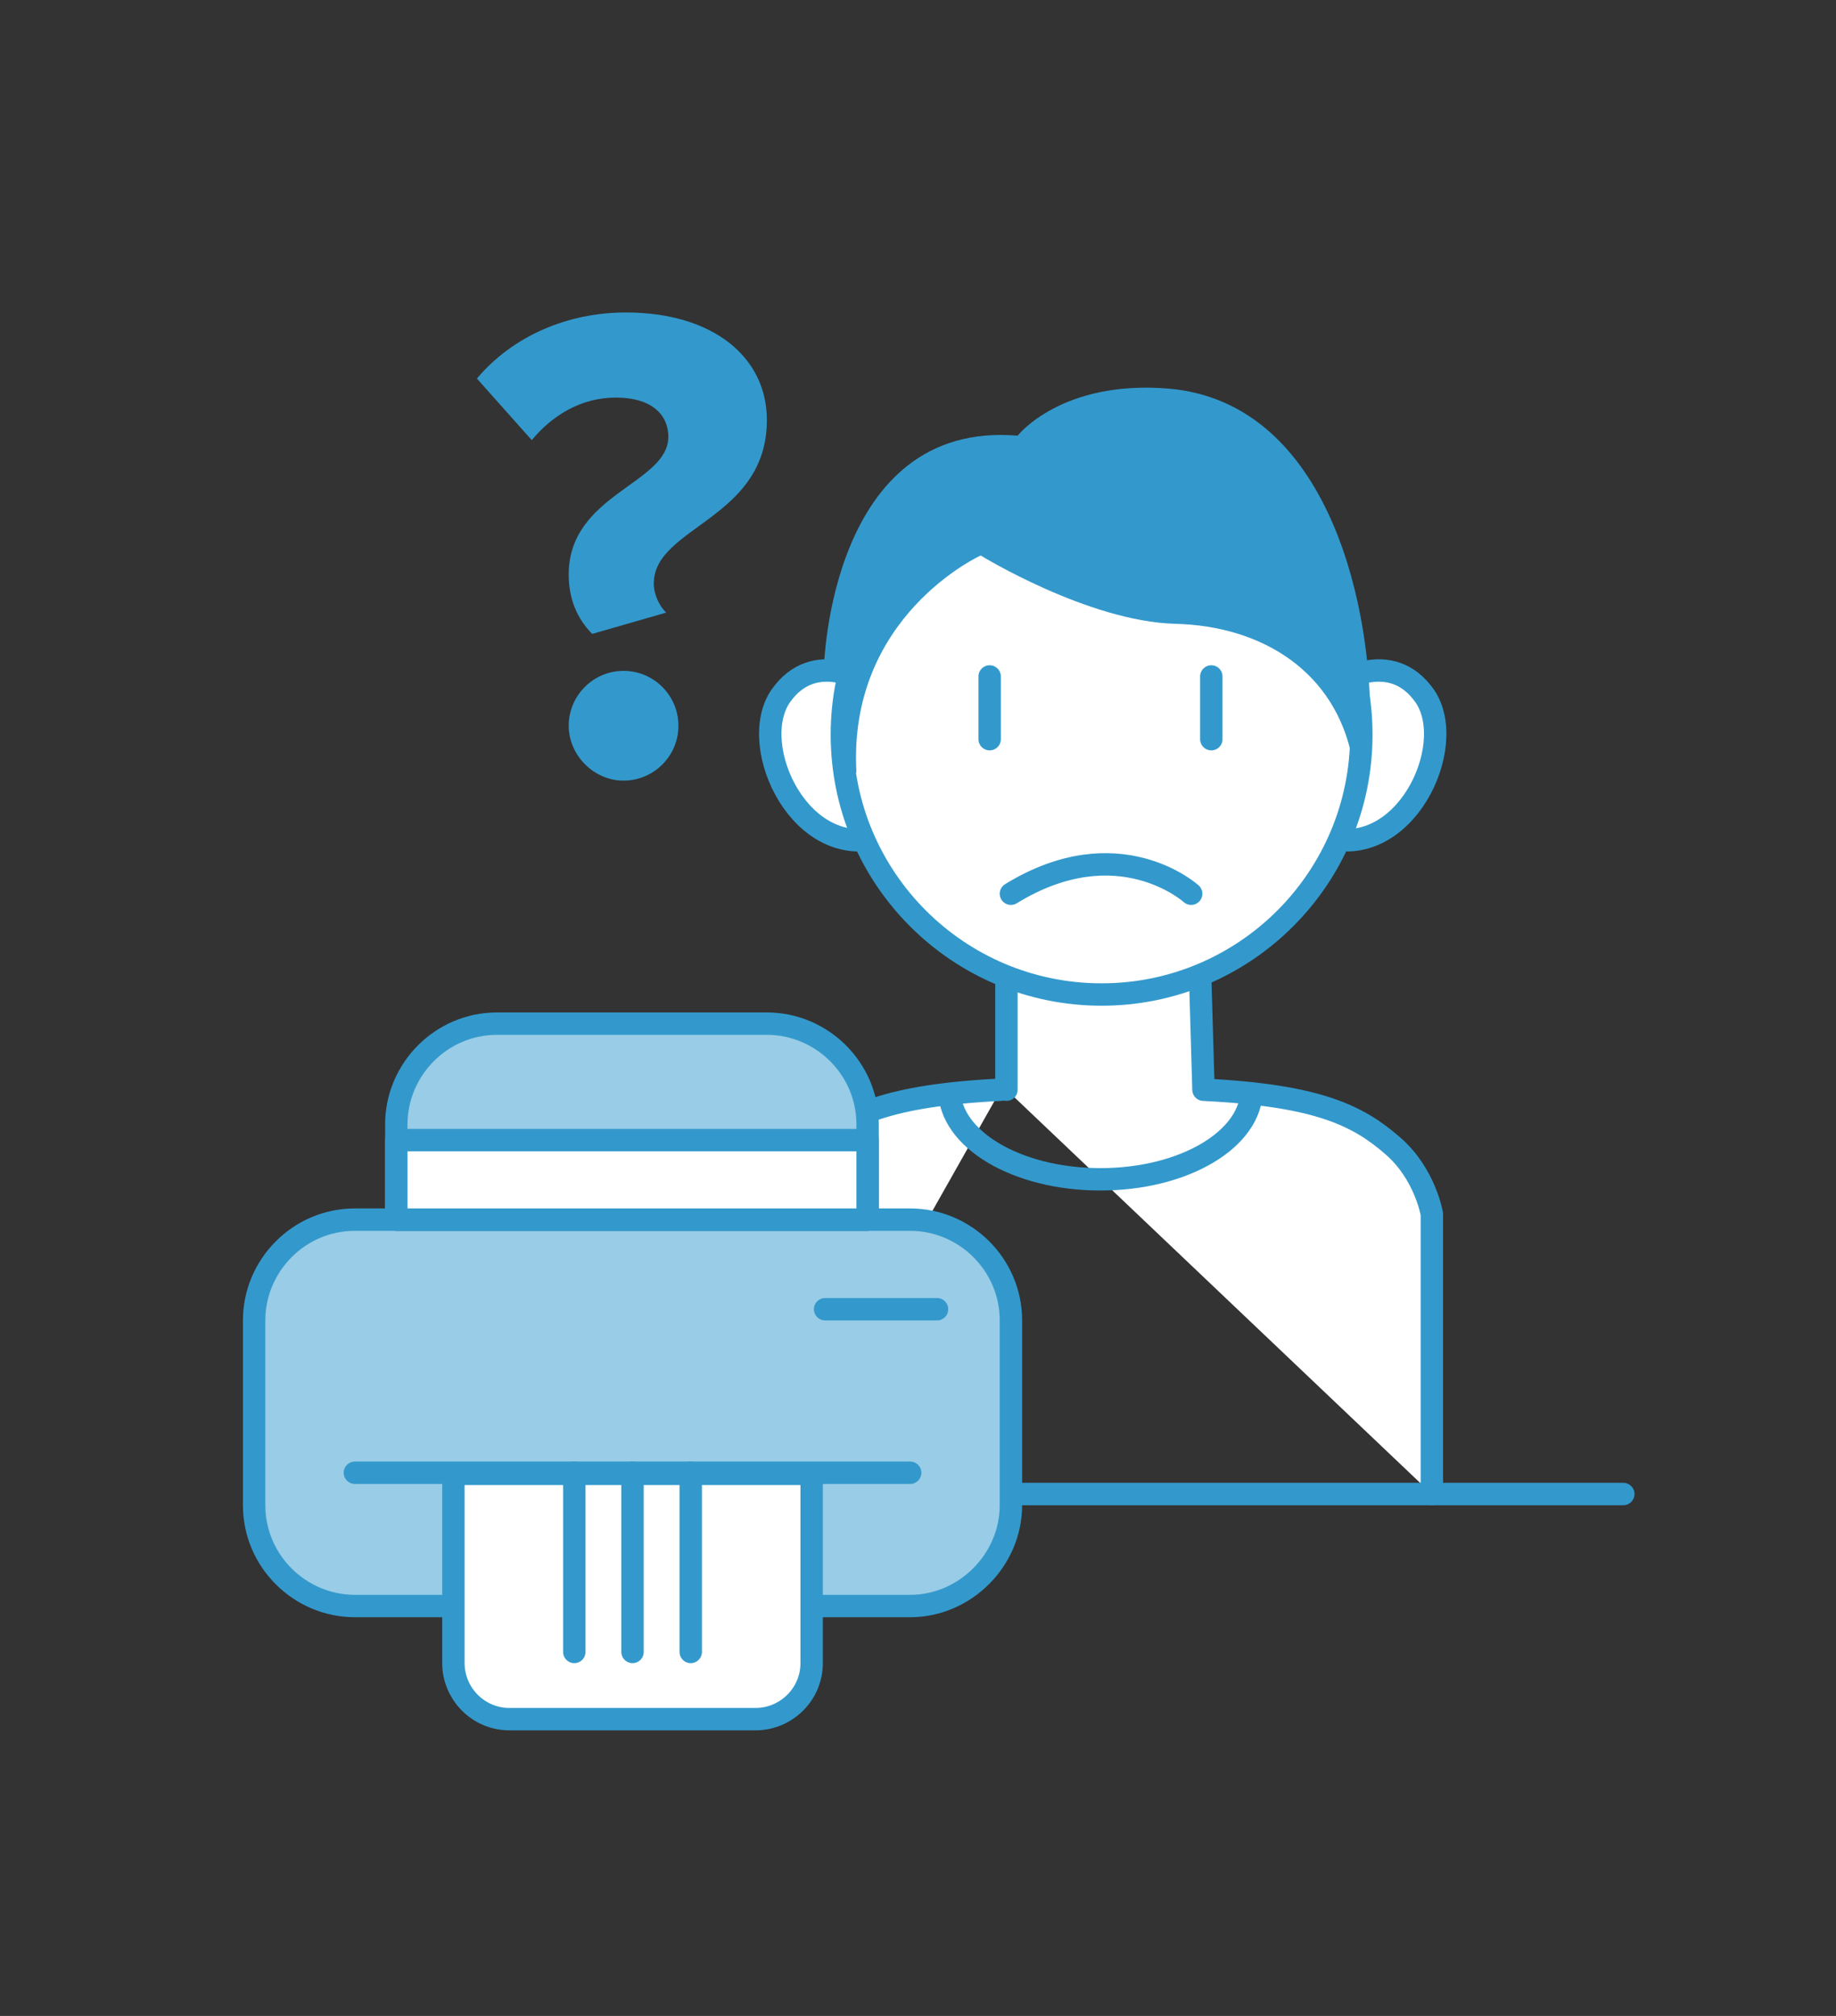 <?xml version="1.0" encoding="utf-8"?>
<!-- Generator: Adobe Illustrator 26.4.1, SVG Export Plug-In . SVG Version: 6.00 Build 0)  -->
<svg version="1.1" xmlns="http://www.w3.org/2000/svg" xmlns:xlink="http://www.w3.org/1999/xlink" x="0px" y="0px"
	 viewBox="0 0 164 180" style="enable-background:new 0 0 164 180;" xml:space="preserve">
<rect x="0" y="0" width="164" height="180" fill="#333333" stroke="none"/>
<style type="text/css">
	.st0{fill:#FFFFFF;}
	.st1{fill:none;stroke:#99CCE6;stroke-width:2;stroke-linecap:round;stroke-linejoin:round;stroke-miterlimit:10;}
	.st2{fill:#99CCE6;stroke:#3399CC;stroke-width:2;stroke-linecap:round;stroke-linejoin:round;stroke-miterlimit:10;}
	.st3{fill:#3399CC;stroke:#3399CC;stroke-width:2;stroke-linecap:round;stroke-linejoin:round;stroke-miterlimit:10;}
	.st4{fill:none;stroke:#FFFFFF;stroke-width:2;stroke-linecap:round;stroke-linejoin:round;stroke-miterlimit:10;}
	.st5{fill:#FFFFFF;stroke:#FFFFFF;stroke-linecap:round;stroke-linejoin:round;stroke-miterlimit:10;}
	.st6{fill:none;stroke:#FFFFFF;stroke-linecap:round;stroke-linejoin:round;stroke-miterlimit:10;}
	.st7{fill:#FFFFFF;stroke:#3399CC;stroke-width:2;stroke-linecap:round;stroke-linejoin:round;stroke-miterlimit:10;}
	.st8{fill:#3399CC;stroke:#3399CC;stroke-width:1.752;stroke-linecap:round;stroke-linejoin:round;stroke-miterlimit:10;}
	.st9{fill:#FFFFFF;stroke:#FFFFFF;stroke-width:1.752;stroke-linecap:round;stroke-linejoin:round;stroke-miterlimit:10;}
	.st10{fill:none;stroke:#3399CC;stroke-width:1.752;stroke-linecap:round;stroke-linejoin:round;stroke-miterlimit:10;}
	.st11{fill:none;stroke:#3399CC;stroke-width:2;stroke-linecap:round;stroke-linejoin:round;stroke-miterlimit:10;}
	
		.st12{clip-path:url(#SVGID_00000034787758707221536050000016728010118606649515_);fill:none;stroke:#FFFFFF;stroke-width:1.752;stroke-linecap:round;stroke-linejoin:round;stroke-miterlimit:10;}
	
		.st13{clip-path:url(#SVGID_00000093168367809064352510000011584033986667914906_);fill:none;stroke:#3399CC;stroke-width:1.752;stroke-linecap:round;stroke-linejoin:round;stroke-miterlimit:10;}
	.st14{fill:#3399CC;stroke:#FFFFFF;stroke-width:1.661;stroke-linecap:round;stroke-linejoin:round;stroke-miterlimit:10;}
	.st15{fill:#FFFFFF;stroke:#FFFFFF;stroke-width:1.661;stroke-linecap:round;stroke-linejoin:round;stroke-miterlimit:10;}
	.st16{fill:#99CCE6;stroke:#FFFFFF;stroke-width:1.661;stroke-linecap:round;stroke-linejoin:round;stroke-miterlimit:10;}
	.st17{fill:#FFFFFF;stroke:#FFFFFF;stroke-width:2;stroke-linecap:round;stroke-linejoin:round;stroke-miterlimit:10;}
	
		.st18{clip-path:url(#SVGID_00000171707521489788630780000002215041458733326208_);fill:none;stroke:#3399CC;stroke-width:2;stroke-linecap:round;stroke-linejoin:round;stroke-miterlimit:10;}
	
		.st19{clip-path:url(#SVGID_00000124122021509517815660000013029638155686432384_);fill:none;stroke:#3399CC;stroke-width:2;stroke-linecap:round;stroke-linejoin:round;stroke-miterlimit:10;}
	.st20{fill:#3399CC;}
	.st21{fill:#99CCE6;stroke:#99CCE6;stroke-width:2;stroke-linecap:round;stroke-linejoin:round;stroke-miterlimit:10;}
	.st22{fill:none;stroke:#99CCE6;stroke-width:6;stroke-linecap:round;stroke-linejoin:round;stroke-miterlimit:10;}
	.st23{fill:none;stroke:#3399CC;stroke-width:4;stroke-linecap:round;stroke-linejoin:round;stroke-miterlimit:10;}
	.st24{clip-path:url(#SVGID_00000065761369873302849360000015125746472001299101_);}
	.st25{fill:#99CCE6;stroke:#FFFFFF;stroke-width:2;stroke-linecap:round;stroke-linejoin:round;stroke-miterlimit:10;}
	.st26{fill:#FFFFFF;stroke:#3399CC;stroke-linecap:round;stroke-linejoin:round;stroke-miterlimit:10;}
	.st27{fill:none;stroke:#3399CC;stroke-linecap:round;stroke-linejoin:round;stroke-miterlimit:10;}
	.st28{fill:#99CCE6;stroke:#99CCE6;stroke-width:2.627;stroke-linecap:round;stroke-linejoin:round;stroke-miterlimit:10;}
	.st29{fill:#3399CC;stroke:#3399CC;stroke-width:2.627;stroke-linecap:round;stroke-linejoin:round;stroke-miterlimit:10;}
	.st30{fill:none;stroke:#3399CC;stroke-width:1.314;stroke-linecap:round;stroke-linejoin:round;stroke-miterlimit:10;}
	.st31{clip-path:url(#SVGID_00000016042816026934187470000015434964010757801151_);fill:#99CCE6;}
	
		.st32{clip-path:url(#SVGID_00000016042816026934187470000015434964010757801151_);fill:#FFFFFF;stroke:#3399CC;stroke-width:2.627;stroke-linecap:round;stroke-linejoin:round;stroke-miterlimit:10;}
	
		.st33{clip-path:url(#SVGID_00000016042816026934187470000015434964010757801151_);fill:none;stroke:#3399CC;stroke-width:2.627;stroke-miterlimit:10;}
	
		.st34{clip-path:url(#SVGID_00000016042816026934187470000015434964010757801151_);fill:#FFFFFF;stroke:#3399CC;stroke-width:2.627;stroke-miterlimit:10;}
	
		.st35{clip-path:url(#SVGID_00000016042816026934187470000015434964010757801151_);fill:none;stroke:#3399CC;stroke-width:2.627;stroke-linecap:round;stroke-linejoin:round;stroke-miterlimit:10;}
	.st36{clip-path:url(#SVGID_00000016042816026934187470000015434964010757801151_);fill:#3399CC;}
	.st37{fill:none;stroke:#3399CC;stroke-width:1.4;stroke-linecap:round;stroke-linejoin:round;stroke-miterlimit:10;}
	.st38{fill:#FFFFFF;stroke:#3399CC;stroke-width:1.4;stroke-linecap:round;stroke-linejoin:round;stroke-miterlimit:10;}
	.st39{fill:none;stroke:#3399CC;stroke-width:2;stroke-miterlimit:10;}
	.st40{fill:#FFFFFF;stroke:#3399CC;stroke-width:2;stroke-miterlimit:10;}
	.st41{fill:#99CCE6;}
	.st42{fill:none;stroke:#99CCE6;stroke-linecap:round;stroke-linejoin:round;stroke-miterlimit:10;}
	.st43{fill:#3399CC;stroke:#3399CC;stroke-linecap:round;stroke-linejoin:round;stroke-miterlimit:10;}
	.st44{opacity:0.5;}
	.st45{fill:#99CCE6;stroke:#3399CC;stroke-width:10.749;stroke-linecap:round;stroke-linejoin:round;stroke-miterlimit:10;}
	.st46{fill:#99CCE6;stroke:#3399CC;stroke-width:20.155;stroke-linecap:round;stroke-linejoin:round;stroke-miterlimit:10;}
	.st47{fill:#FFFFFF;stroke:#99CCE6;stroke-width:2;stroke-linecap:round;stroke-linejoin:round;stroke-miterlimit:10;}
	.st48{fill:#99CCE6;stroke:#3399CC;stroke-width:0.735;stroke-linecap:round;stroke-linejoin:round;stroke-miterlimit:10;}
	.st49{fill:#3399CC;stroke:#3399CC;stroke-width:0.735;stroke-linecap:round;stroke-linejoin:round;stroke-miterlimit:10;}
	.st50{fill:#FFFFFF;stroke:#3399CC;stroke-width:0.735;stroke-linecap:round;stroke-linejoin:round;stroke-miterlimit:10;}
	.st51{fill:#99CCE6;stroke:#3399CC;stroke-width:1.47;stroke-linecap:round;stroke-linejoin:round;stroke-miterlimit:10;}
	.st52{fill:#99CCE6;stroke:#3399CC;stroke-width:1.024;stroke-linecap:round;stroke-linejoin:round;stroke-miterlimit:10;}
	.st53{fill:#3399CC;stroke:#3399CC;stroke-width:1.024;stroke-linecap:round;stroke-linejoin:round;stroke-miterlimit:10;}
	.st54{fill:#FFFFFF;stroke:#3399CC;stroke-width:1.024;stroke-linecap:round;stroke-linejoin:round;stroke-miterlimit:10;}
	
		.st55{fill:none;stroke:#99CCE6;stroke-width:4;stroke-linecap:round;stroke-linejoin:round;stroke-miterlimit:10;stroke-dasharray:0,9;}
	.st56{fill:none;stroke:#3399CC;stroke-width:5.375;stroke-linecap:round;stroke-linejoin:round;stroke-miterlimit:10;}
	.st57{fill:#3399CC;stroke:#3399CC;stroke-width:1.647;stroke-linecap:round;stroke-linejoin:round;stroke-miterlimit:10;}
	.st58{fill:none;stroke:#99CCE6;stroke-width:1.647;stroke-linecap:round;stroke-linejoin:round;}
	.st59{fill:none;stroke:#99CCE6;stroke-width:1.647;stroke-linecap:round;stroke-linejoin:round;stroke-dasharray:3.92,3.92;}
	.st60{display:none;}
	.st61{display:inline;}
	.st62{fill:none;stroke:#3399CC;stroke-width:6;stroke-miterlimit:10;}
	.st63{fill:none;stroke:#3399CC;stroke-width:6;stroke-linecap:round;stroke-linejoin:round;stroke-miterlimit:10;}
	.st64{fill:#FFFFFF;stroke:#3399CC;stroke-width:6;stroke-linecap:round;stroke-linejoin:round;stroke-miterlimit:10;}
	.st65{display:inline;fill:none;stroke:#3399CC;stroke-width:2;stroke-miterlimit:10;}
	.st66{fill:none;}
	.st67{fill-rule:evenodd;clip-rule:evenodd;}
	.st68{fill:#30CB36;}
	.st69{fill:#666666;}
	.st70{fill:#E1002A;}
	.st71{fill:#3779C6;}
	.st72{fill:#E8EDF8;}
	.st73{fill:#789DD8;}
	.st74{fill:#99B2E1;}
	.st75{fill:#90ACDF;}
	.st76{fill:#608ED2;}
	.st77{fill:#6491D3;}
	.st78{fill:#779CD8;}
	.st79{fill-rule:evenodd;clip-rule:evenodd;fill:#FF0000;}
	.st80{fill:#FF6600;}
	.st81{fill:#DC0014;}
	.st82{fill:#C31A1B;}
	.st83{fill:#234164;}
	.st84{fill:#283478;}
</style>
<g id="foto">
</g>
<g id="instructies">
</g>
<g id="tekst">
</g>
<g id="tekst_outlines">
</g>
<g id="beeld">
	<g>
		<path class="st20" d="M50.8,51.3c0-7.2,8.9-8.1,8.9-12.3c0-1.9-1.4-3.5-4.7-3.5c-3,0-5.6,1.5-7.5,3.8l-4.9-5.5
			c3.2-3.8,8.1-5.9,13.3-5.9c7.8,0,12.6,4,12.6,9.6c0,8.9-10.1,9.5-10.1,14.6c0,1,0.5,2,1.1,2.6l-6.6,1.9
			C51.5,55.2,50.8,53.4,50.8,51.3z M50.8,64.8c0-2.7,2.2-4.9,4.9-4.9s4.9,2.2,4.9,4.9c0,2.7-2.2,4.9-4.9,4.9S50.8,67.4,50.8,64.8z"
			/>
	</g>
	<path class="st7" d="M69,133.4v-25c0,0,0.6-3.6,3.5-6.1c3.1-2.7,6.8-4.5,16.9-5"/>
	<path class="st7" d="M89.9,97.3V80.2h17.1l0.5,17.1c10.2,0.5,13.8,2.3,16.9,5c2.9,2.5,3.5,6.1,3.5,6.1v25"/>
	<path class="st39" d="M111.8,97.3c0,4.4-6,8-13.5,8s-13.5-3.6-13.5-8"/>
	<path class="st40" d="M77.7,61.1c0,0-4.9-3.4-8,1.1c-3,4.5,1.9,14.8,9.1,12.5"/>
	<path class="st40" d="M119.3,61.1c0,0,4.9-3.4,8,1.1c3,4.5-1.9,14.8-9.1,12.5"/>
	<circle class="st7" cx="98.4" cy="65.6" r="23.2"/>
	<line class="st11" x1="88.4" y1="60.4" x2="88.4" y2="66"/>
	<line class="st11" x1="108.2" y1="60.4" x2="108.2" y2="66"/>
	<path class="st11" d="M106.4,79.8c0,0-6.5-5.9-16.1,0"/>
	<path class="st20" d="M87.6,49.6c0,0-11.9,5.4-11.1,19.4l-1.4-0.8c0,0-3.8-15.5,15.5-23.9L87.6,49.6z"/>
	<path class="st20" d="M87.6,49.6c0,0,9.6,5.9,17.4,6.1s14.3,4.3,15.8,12.1c0,0,1.8-9-2-14.1S104.2,38.7,89,44.5
		S87.6,49.6,87.6,49.6z"/>
	<path class="st20" d="M73.6,59.6c0,0,0.5-22.1,17.3-20.7c0,0,3.9-5,13.5-4.2c13.8,1.2,18,18.3,18,29.5c0,0-8.4-16.4-21-16.2
		c-9.1,0.2-20-4.1-24.4,12.3C77.1,60.4,75.5,59.2,73.6,59.6z"/>
	<line class="st11" x1="89.8" y1="133.4" x2="145" y2="133.4"/>
	<path class="st2" d="M81.3,143.4H31.7c-4.9,0-9-4-9-9v-16.5c0-4.9,4-9,9-9h49.6c4.9,0,9,4,9,9v16.5
		C90.3,139.3,86.2,143.4,81.3,143.4z"/>
	<path class="st2" d="M35.4,108.9v-8.5c0-4.9,4-9,9-9h24.1c4.9,0,9,4,9,9v8.5H35.4z"/>
	<line class="st7" x1="73.7" y1="116.9" x2="83.7" y2="116.9"/>
	<line class="st11" x1="31.7" y1="131.5" x2="81.3" y2="131.5"/>
	<path class="st7" d="M40.5,131.6v16.9c0,2.7,2.2,5,5,5h22c2.7,0,5-2.2,5-5v-16.9H40.5z"/>
	<rect x="35.4" y="101.8" class="st7" width="42.1" height="7.1"/>
	<line class="st11" x1="61.7" y1="147.5" x2="61.7" y2="131.5"/>
	<line class="st11" x1="56.5" y1="147.5" x2="56.5" y2="131.5"/>
	<line class="st11" x1="51.3" y1="147.5" x2="51.3" y2="131.5"/>
</g>
<g id="oud" class="st60">
</g>
<g id="Layer_1">
</g>
<g id="Line">
</g>
<g id="Capa_1">
</g>
<g id="Calque_1">
</g>
<g id="Gold">
</g>
</svg>
